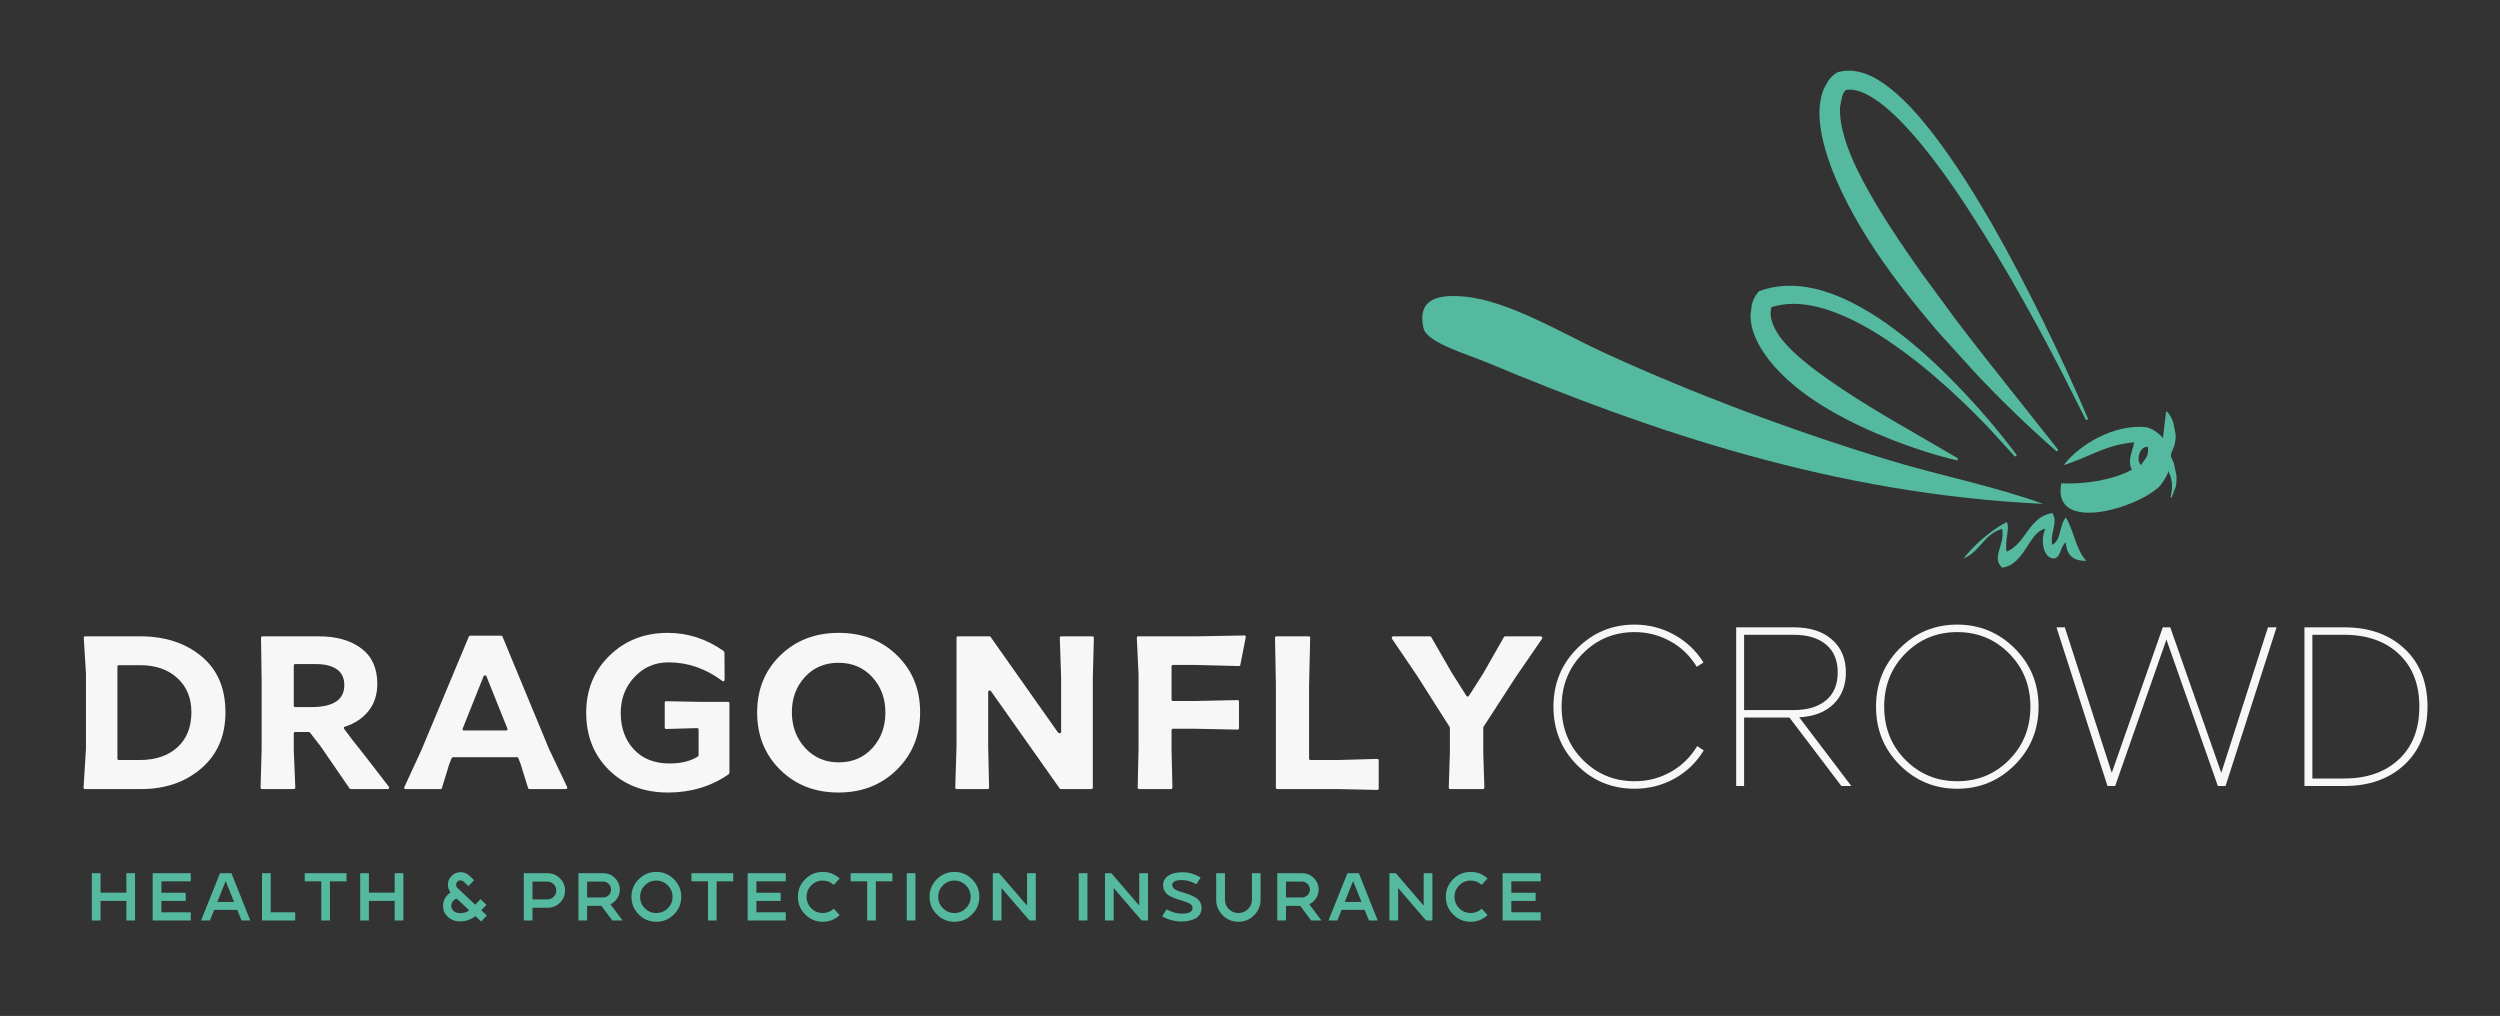 <svg version="1.0" preserveAspectRatio="xMidYMid meet" viewBox="0 244.62 813.24 330.48" zoomAndPan="magnify" xmlns:xlink="http://www.w3.org/1999/xlink" xmlns="http://www.w3.org/2000/svg" style="max-height: 500px" width="813.24" height="330.48"><rect x="0" y="244.62" width="813.24" height="330.48" fill="#333333" stroke="none"/><defs><g/><clipPath id="c930066160"><path clip-rule="nonzero" d="M 0.922 186 L 496 186 L 496 258 L 0.922 258 Z M 0.922 186"/></clipPath><clipPath id="ba7933b1b8"><rect height="72" y="0" width="496" x="0"/></clipPath><clipPath id="bba65e6bee"><path clip-rule="nonzero" d="M 481 182 L 776.84 182 L 776.84 257 L 481 257 Z M 481 182"/></clipPath><clipPath id="bb1c093c47"><rect height="75" y="0" width="296" x="0"/></clipPath><clipPath id="26ce2e6daa"><rect height="23" y="0" width="487" x="0"/></clipPath><clipPath id="dc31074b4a"><path clip-rule="nonzero" d="M 443.414 78.395 L 645.762 78.395 L 645.762 146.738 L 443.414 146.738 Z M 443.414 78.395"/></clipPath><clipPath id="1648c381e5"><path clip-rule="nonzero" d="M 645.613 146.52 C 577.723 143.328 518.496 123.047 464.844 100.59 C 458.383 97.883 445.195 94.09 444.098 89.477 C 441.617 79.035 450.223 78.422 457.434 79.102 C 472.016 80.477 490.066 91.551 503.363 97.625 C 532.012 110.707 564.238 122.867 595.969 132.441 C 612.488 137.43 629.512 140.711 645.605 146.52"/></clipPath><clipPath id="dbd84476ef"><path clip-rule="nonzero" d="M 0.414 0.395 L 202.762 0.395 L 202.762 68.719 L 0.414 68.719 Z M 0.414 0.395"/></clipPath><clipPath id="ed08904d83"><path clip-rule="nonzero" d="M 202.613 68.52 C 134.723 65.328 75.496 45.047 21.844 22.59 C 15.383 19.883 2.195 16.09 1.098 11.477 C -1.383 1.035 7.223 0.422 14.434 1.102 C 29.016 2.477 47.066 13.551 60.363 19.625 C 89.012 32.707 121.238 44.867 152.969 54.441 C 169.488 59.43 186.512 62.711 202.605 68.52"/></clipPath><clipPath id="5cbae14f07"><rect height="69" y="0" width="203" x="0"/></clipPath><clipPath id="ab9c4b0abc"><path clip-rule="nonzero" d="M 651.125 121.277 L 687.305 121.277 L 687.305 149.418 L 651.125 149.418 Z M 651.125 121.277"/></clipPath><clipPath id="6ec8899797"><path clip-rule="nonzero" d="M 677.465 133.922 C 675.707 132.352 677.051 127.629 679.688 127.996 C 680.172 131.195 678.414 132.145 677.465 133.922 M 679.203 121.582 C 668.859 120.449 657.527 127.176 652.273 133.922 C 660.078 131.602 665.867 127.254 675.242 126.512 C 674.707 129.508 672.93 132.41 674.5 135.406 C 668.406 138.766 659.227 140.188 651.531 139.852 C 648.309 156.398 676.703 147.961 683.797 140.512 L 683.797 140.465 C 692.512 129.102 682.266 122.066 679.203 121.582"/></clipPath><clipPath id="b6f396e90f"><path clip-rule="nonzero" d="M 0.125 0.277 L 36.305 0.277 L 36.305 28.418 L 0.125 28.418 Z M 0.125 0.277"/></clipPath><clipPath id="904d8a75cb"><path clip-rule="nonzero" d="M 26.465 12.922 C 24.707 11.352 26.051 6.629 28.688 6.996 C 29.172 10.195 27.414 11.145 26.465 12.922 M 28.203 0.582 C 17.859 -0.551 6.527 6.176 1.273 12.922 C 9.078 10.602 14.867 6.254 24.242 5.512 C 23.707 8.508 21.93 11.41 23.5 14.406 C 17.406 17.766 8.227 19.188 0.531 18.852 C -2.691 35.398 25.703 26.961 32.797 19.512 L 32.797 19.465 C 41.512 8.102 31.266 1.066 28.203 0.582"/></clipPath><clipPath id="4beffb4f94"><rect height="29" y="0" width="37" x="0"/></clipPath><clipPath id="ec4feba7fa"><path clip-rule="nonzero" d="M 619.633 149.418 L 659.836 149.418 L 659.836 167.512 L 619.633 167.512 Z M 619.633 149.418"/></clipPath><clipPath id="677b15520a"><path clip-rule="nonzero" d="M 633.758 152.445 C 634.934 154.344 633.047 158.305 633.758 162.078 C 640.16 159.344 640.801 150.855 648.578 149.484 C 650.652 152.477 647.797 155.805 648.578 159.855 C 651.57 158.402 650.871 153.258 653.023 150.965 C 655.66 155.242 656.262 161.555 659.691 165.043 C 655.363 165.172 653.219 163.117 653.023 159.113 C 651.137 160.191 651.59 163.609 649.316 164.301 C 645.375 164.312 644.734 157.832 646.355 154.668 C 641.078 155.32 639.754 166.336 632.277 167.266 C 628.633 163.906 633.332 159.945 632.277 154.668 C 626.449 156.25 625.016 162.227 619.68 164.301 C 623.594 159.57 628.137 155.469 633.758 152.445"/></clipPath><clipPath id="a3da74f1cd"><path clip-rule="nonzero" d="M 0.641 0.418 L 40.719 0.418 L 40.719 18.359 L 0.641 18.359 Z M 0.641 0.418"/></clipPath><clipPath id="199503fc46"><path clip-rule="nonzero" d="M 14.758 3.445 C 15.934 5.344 14.047 9.305 14.758 13.078 C 21.16 10.344 21.801 1.855 29.578 0.484 C 31.652 3.477 28.797 6.805 29.578 10.855 C 32.57 9.402 31.871 4.258 34.023 1.965 C 36.66 6.242 37.262 12.555 40.691 16.043 C 36.363 16.172 34.219 14.117 34.023 10.113 C 32.137 11.191 32.59 14.609 30.316 15.301 C 26.375 15.312 25.734 8.832 27.355 5.668 C 22.078 6.32 20.754 17.336 13.277 18.266 C 9.633 14.906 14.332 10.945 13.277 5.668 C 7.449 7.25 6.016 13.227 0.68 15.301 C 4.594 10.57 9.137 6.469 14.758 3.445"/></clipPath><clipPath id="d36a454a39"><rect height="19" y="0" width="41" x="0"/></clipPath><clipPath id="2f043eebae"><path clip-rule="nonzero" d="M 572.73 5.363 L 660.504 5.363 L 660.504 129.988 L 572.73 129.988 Z M 572.73 5.363"/></clipPath><clipPath id="4a96844058"><path clip-rule="nonzero" d="M 659.434 119.035 L 651.551 103.395 C 648.875 98.211 646.137 93.051 643.34 87.926 C 637.75 77.68 631.93 67.574 625.738 57.715 C 619.57 47.855 613.09 38.164 605.781 29.281 C 602.113 24.875 598.234 20.629 593.934 17.129 C 591.793 15.402 589.527 13.852 587.227 12.852 C 584.926 11.836 582.633 11.48 580.805 12.062 L 581.508 11.777 L 581.625 11.707 L 581.547 11.777 L 581.43 11.895 L 581.082 12.289 C 580.688 12.883 580.449 13.348 580.254 13.859 L 579.562 17.34 C 579.395 19.867 579.789 22.613 580.449 25.32 C 581.793 30.773 584.215 36.137 586.93 41.324 C 592.445 51.707 599.16 61.605 606.059 71.406 L 616.727 85.93 C 620.324 90.762 624.078 95.473 627.781 100.254 L 650.375 128.746 C 650.512 128.914 650.484 129.172 650.305 129.301 L 649.941 129.406 C 640.625 121.27 631.902 112.773 623.535 103.918 L 611.254 90.348 C 607.293 85.703 603.41 80.969 599.664 76.109 C 592.215 66.379 585.352 56.074 579.984 44.781 C 577.34 39.121 575.008 33.223 573.672 26.832 C 573.031 23.633 572.645 20.293 572.992 16.766 C 573.18 15.008 573.562 13.199 574.324 11.422 L 575.797 8.812 C 576.102 8.398 576.449 7.984 576.836 7.586 L 577.238 7.191 L 577.715 6.809 L 578.07 6.551 L 578.199 6.461 L 578.723 6.137 L 579.117 6.027 C 581.004 5.512 582.98 5.492 584.777 5.801 C 586.574 6.105 588.215 6.699 589.727 7.418 C 592.73 8.863 595.258 10.77 597.602 12.773 C 602.242 16.836 606.117 21.398 609.773 26.09 C 617.012 35.516 623.227 45.523 629.105 55.688 C 634.914 65.895 640.328 76.289 645.496 86.801 C 650.66 97.312 655.582 107.93 660.164 118.699 L 660.156 119.133 L 659.535 119.211"/></clipPath><clipPath id="9bd84e0786"><path clip-rule="nonzero" d="M 0.73 0.363 L 88.199 0.363 L 88.199 124.441 L 0.73 124.441 Z M 0.73 0.363"/></clipPath><clipPath id="9c22f1dcf7"><path clip-rule="nonzero" d="M 87.434 114.035 L 79.551 98.395 C 76.875 93.211 74.137 88.051 71.34 82.926 C 65.75 72.68 59.93 62.574 53.738 52.715 C 47.57 42.855 41.09 33.164 33.781 24.281 C 30.113 19.875 26.234 15.629 21.934 12.129 C 19.793 10.402 17.527 8.852 15.227 7.852 C 12.926 6.836 10.633 6.48 8.805 7.062 L 9.508 6.777 L 9.625 6.707 L 9.547 6.777 L 9.43 6.895 L 9.082 7.289 C 8.688 7.883 8.449 8.348 8.254 8.859 L 7.562 12.34 C 7.395 14.867 7.789 17.613 8.449 20.32 C 9.793 25.773 12.215 31.137 14.93 36.324 C 20.445 46.707 27.16 56.605 34.059 66.406 L 44.727 80.93 C 48.324 85.762 52.078 90.473 55.781 95.254 L 78.375 123.746 C 78.512 123.914 78.484 124.172 78.305 124.301 L 77.941 124.406 C 68.625 116.27 59.902 107.773 51.535 98.918 L 39.254 85.348 C 35.293 80.703 31.41 75.969 27.664 71.109 C 20.215 61.379 13.352 51.074 7.984 39.781 C 5.34 34.121 3.008 28.223 1.672 21.832 C 1.031 18.633 0.645 15.293 0.992 11.766 C 1.18 10.008 1.562 8.199 2.324 6.422 L 3.797 3.812 C 4.102 3.398 4.449 2.984 4.836 2.586 L 5.238 2.191 L 5.715 1.809 L 6.07 1.551 L 6.199 1.461 L 6.723 1.137 L 7.117 1.027 C 9.004 0.512 10.98 0.492 12.777 0.801 C 14.574 1.105 16.215 1.699 17.727 2.418 C 20.73 3.863 23.258 5.77 25.602 7.773 C 30.242 11.836 34.117 16.398 37.773 21.09 C 45.012 30.516 51.227 40.523 57.105 50.688 C 62.914 60.895 68.328 71.289 73.496 81.801 C 78.66 92.312 83.582 102.93 88.164 113.699 L 88.156 114.133 L 87.535 114.211"/></clipPath><clipPath id="f0052cecf2"><rect height="125" y="0" width="89" x="0"/></clipPath><clipPath id="face0fd2eb"><path clip-rule="nonzero" d="M 550 75.047 L 637.055 75.047 L 637.055 132.668 L 550 132.668 Z M 550 75.047"/></clipPath><clipPath id="b3200b7f36"><path clip-rule="nonzero" d="M 636.258 130.941 L 627.781 121.664 C 624.887 118.641 621.934 115.676 618.898 112.801 C 612.836 107.051 606.5 101.598 599.805 96.707 C 593.125 91.828 586.062 87.422 578.555 84.488 C 574.809 83.023 570.957 81.949 567.121 81.594 C 563.289 81.227 559.508 81.621 556.109 82.957 L 557.473 81.977 L 557.52 81.918 L 557.512 81.949 L 557.441 82.086 L 557.344 82.305 L 557.137 82.957 C 556.969 83.824 556.938 84.449 556.996 85.09 C 557.094 86.383 557.512 87.758 558.152 89.109 C 559.445 91.828 561.602 94.375 564 96.699 C 568.863 101.352 574.633 105.402 580.5 109.352 C 586.418 113.254 592.562 116.98 598.805 120.605 L 617.703 131.59 C 617.891 131.711 617.953 131.945 617.844 132.145 L 617.578 132.363 C 610.234 130.625 603.23 128.352 596.375 125.652 C 589.52 122.957 582.781 119.855 576.32 116.09 C 569.859 112.328 563.656 107.891 558.398 102.051 C 555.812 99.109 553.402 95.828 551.789 91.848 C 551 89.863 550.438 87.66 550.418 85.309 L 550.852 81.742 C 551.012 81.148 551.219 80.555 551.484 79.961 L 551.762 79.371 L 552.105 78.777 L 552.375 78.383 L 552.461 78.254 L 553.184 77.355 L 554.004 77.066 C 558.508 75.508 563.328 75.27 567.824 75.891 C 572.34 76.516 576.598 77.918 580.598 79.688 C 588.582 83.301 595.645 88.25 602.234 93.617 C 608.793 99.031 614.879 104.938 620.648 111.102 C 626.418 117.266 631.871 123.699 636.91 130.457 L 637.008 130.879 L 636.438 131.105 Z M 636.258 130.941"/></clipPath><clipPath id="725e3e0578"><path clip-rule="nonzero" d="M 0.281 0.199 L 87.055 0.199 L 87.055 57.559 L 0.281 57.559 Z M 0.281 0.199"/></clipPath><clipPath id="4cf9c64cb8"><path clip-rule="nonzero" d="M 86.258 55.941 L 77.781 46.664 C 74.887 43.641 71.934 40.676 68.898 37.801 C 62.836 32.051 56.5 26.598 49.805 21.707 C 43.125 16.828 36.062 12.422 28.555 9.488 C 24.809 8.023 20.957 6.949 17.121 6.594 C 13.289 6.227 9.508 6.621 6.109 7.957 L 7.473 6.977 L 7.52 6.918 L 7.512 6.949 L 7.441 7.086 L 7.344 7.305 L 7.137 7.957 C 6.969 8.824 6.938 9.449 6.996 10.09 C 7.094 11.383 7.512 12.758 8.152 14.109 C 9.445 16.828 11.602 19.375 14 21.699 C 18.863 26.352 24.633 30.402 30.5 34.352 C 36.418 38.254 42.562 41.98 48.805 45.605 L 67.703 56.59 C 67.891 56.711 67.953 56.945 67.844 57.145 L 67.578 57.363 C 60.234 55.625 53.23 53.352 46.375 50.652 C 39.52 47.957 32.781 44.855 26.32 41.09 C 19.859 37.328 13.656 32.891 8.398 27.051 C 5.812 24.109 3.402 20.828 1.789 16.848 C 1 14.863 0.438 12.66 0.418 10.309 L 0.852 6.742 C 1.012 6.148 1.219 5.555 1.484 4.961 L 1.762 4.371 L 2.105 3.777 L 2.375 3.383 L 2.461 3.254 L 3.184 2.355 L 4.004 2.066 C 8.508 0.508 13.328 0.27 17.824 0.891 C 22.34 1.516 26.598 2.918 30.598 4.688 C 38.582 8.301 45.645 13.25 52.234 18.617 C 58.793 24.031 64.879 29.938 70.648 36.102 C 76.418 42.266 81.871 48.699 86.91 55.457 L 87.008 55.879 L 86.438 56.105 Z M 86.258 55.941"/></clipPath><clipPath id="504ca5a245"><rect height="58" y="0" width="88" x="0"/></clipPath><clipPath id="46aba74dd4"><path clip-rule="nonzero" d="M 683.285 116 L 689.316 116 L 689.316 144.73 L 683.285 144.73 Z M 683.285 116"/></clipPath><clipPath id="bf4b0ab34d"><path clip-rule="nonzero" d="M 685.961 116.566 C 686.898 117.582 687.5 118.777 687.945 120.012 L 688.715 123.895 C 688.797 125.219 688.617 126.562 688.211 127.836 L 686.73 131.531 L 686.523 130 C 687.285 131.195 687.758 132.293 688.191 133.52 L 688.973 137.223 C 689.07 138.477 689.004 139.75 688.758 140.957 L 687.453 144.367 C 687.395 144.465 687.273 144.492 687.184 144.434 L 687.066 144.297 C 687.73 141.965 687.699 139.664 687.059 137.559 L 685.812 134.535 C 685.316 133.598 684.676 132.609 684.055 131.906 L 683.539 131.324 L 683.836 130.375 C 684.172 129.301 684.352 128.191 684.43 127.078 L 684.754 123.777 L 685.16 120.367 C 685.277 119.203 685.418 117.996 685.594 116.695 L 685.594 116.676 L 685.723 116.477 L 685.941 116.527"/></clipPath><clipPath id="dfbd09f587"><path clip-rule="nonzero" d="M 0.48 0.238 L 6.238 0.238 L 6.238 28.559 L 0.48 28.559 Z M 0.48 0.238"/></clipPath><clipPath id="5c287474d4"><path clip-rule="nonzero" d="M 2.961 0.566 C 3.898 1.582 4.5 2.777 4.945 4.012 L 5.715 7.895 C 5.797 9.219 5.617 10.562 5.211 11.836 L 3.73 15.531 L 3.523 14 C 4.285 15.195 4.758 16.293 5.191 17.52 L 5.973 21.223 C 6.07 22.477 6.004 23.75 5.758 24.957 L 4.453 28.367 C 4.395 28.465 4.273 28.492 4.184 28.434 L 4.066 28.297 C 4.73 25.965 4.699 23.664 4.059 21.559 L 2.812 18.535 C 2.316 17.598 1.676 16.609 1.055 15.906 L 0.539 15.324 L 0.836 14.375 C 1.172 13.301 1.352 12.191 1.43 11.078 L 1.754 7.777 L 2.16 4.367 C 2.277 3.203 2.418 1.996 2.594 0.695 L 2.594 0.676 L 2.723 0.477 L 2.941 0.527"/></clipPath><clipPath id="c1ca002e54"><rect height="29" y="0" width="7" x="0"/></clipPath><clipPath id="e7efb2c5ac"><rect height="284" y="0" width="777" x="0"/></clipPath></defs><g transform="matrix(1, 0, 0, 1, 19, 262)"><g clip-path="url(#e7efb2c5ac)"><g clip-path="url(#c930066160)"><g transform="matrix(1, 0, 0, 1, 0, 186)"><g clip-path="url(#ba7933b1b8)"><g fill-opacity="1" fill="#f7f7f7"><g transform="translate(2.322, 53.3)"><g><path d="M 6.641 -13.125 L 6.641 -37.547 L 5.922 -49.188 C 5.922 -49.52 6.086 -49.688 6.422 -49.688 L 24.281 -49.688 C 32.32 -49.688 38.953 -47.531 44.172 -43.219 C 49.398 -38.914 52.016 -32.836 52.016 -24.984 C 52.016 -17.316 49.398 -11.234 44.172 -6.734 C 38.953 -2.242 32.414 0 24.562 0 L 6.359 0 C 6.023 0 5.859 -0.164 5.859 -0.5 Z M 16.875 -9.953 C 16.875 -9.617 17.035 -9.453 17.359 -9.453 L 24.141 -9.453 C 29.266 -9.453 33.344 -10.828 36.375 -13.578 C 39.414 -16.336 40.938 -20.141 40.938 -24.984 C 40.938 -29.641 39.406 -33.352 36.344 -36.125 C 33.289 -38.906 29.27 -40.297 24.281 -40.297 L 17.359 -40.297 C 17.035 -40.297 16.875 -40.133 16.875 -39.812 Z M 16.875 -9.953"/></g></g></g><g fill-opacity="1" fill="#f7f7f7"><g transform="translate(59.908, 53.3)"><g><path d="M 6.203 -13.062 L 6.203 -35.219 L 6 -49.188 C 6 -49.52 6.164 -49.688 6.5 -49.688 L 24.703 -49.688 C 30.492 -49.688 35.129 -48.379 38.609 -45.766 C 42.086 -43.16 43.828 -39.316 43.828 -34.234 C 43.828 -30.742 42.875 -27.801 40.969 -25.406 C 39.062 -23.008 36.461 -21.289 33.172 -20.25 C 32.891 -20.207 32.863 -19.953 33.094 -19.484 C 34.414 -17.648 36.535 -14.922 39.453 -11.297 L 47.562 -0.781 C 47.707 -0.594 47.742 -0.414 47.672 -0.25 C 47.598 -0.082 47.445 0 47.219 0 L 35.219 0 C 35.07 0 34.93 -0.07 34.797 -0.219 L 25.484 -13.766 L 21.953 -18.344 C 21.805 -18.488 21.688 -18.562 21.594 -18.562 L 17.156 -18.562 C 16.82 -18.562 16.656 -18.395 16.656 -18.062 L 16.656 -12.703 L 17.156 -0.5 C 17.156 -0.164 16.988 0 16.656 0 L 6.359 0 C 6.023 0 5.859 -0.164 5.859 -0.5 Z M 16.656 -27.172 C 16.656 -26.836 16.82 -26.672 17.156 -26.672 L 22.375 -26.672 C 29.52 -26.672 33.094 -29.051 33.094 -33.812 C 33.094 -36.156 32.27 -37.879 30.625 -38.984 C 28.977 -40.098 26.77 -40.656 24 -40.656 L 17.156 -40.656 C 16.82 -40.656 16.656 -40.488 16.656 -40.156 Z M 16.656 -27.172"/></g></g></g><g fill-opacity="1" fill="#f7f7f7"><g transform="translate(111.919, 53.3)"><g><path d="M 1.062 0 C 0.82 0 0.664 -0.066 0.594 -0.203 C 0.531 -0.348 0.547 -0.516 0.641 -0.703 L 6.203 -12.781 L 21.594 -49.609 C 21.688 -49.805 21.852 -49.906 22.094 -49.906 L 32.047 -49.906 C 32.273 -49.906 32.438 -49.805 32.531 -49.609 L 47.703 -12.984 L 53.562 -0.703 C 53.656 -0.516 53.656 -0.348 53.562 -0.203 C 53.469 -0.066 53.328 0 53.141 0 L 41.359 0 C 41.117 0 40.953 -0.117 40.859 -0.359 L 38.469 -8.047 L 37.688 -10.094 C 37.594 -10.281 37.426 -10.375 37.188 -10.375 L 16.516 -10.375 C 16.273 -10.375 16.109 -10.281 16.016 -10.094 L 15.172 -7.969 L 12.844 -0.359 C 12.844 -0.117 12.703 0 12.422 0 Z M 27.312 -36.703 C 27.27 -36.891 27.129 -36.984 26.891 -36.984 C 26.648 -36.984 26.484 -36.891 26.391 -36.703 L 19.625 -19.766 C 19.438 -19.297 19.578 -19.062 20.047 -19.062 L 33.672 -19.062 C 34.141 -19.062 34.281 -19.297 34.094 -19.766 Z M 27.312 -36.703"/></g></g></g><g fill-opacity="1" fill="#f7f7f7"><g transform="translate(168.375, 53.3)"><g><path d="M 29.922 1.125 C 22.109 1.125 15.719 -1.305 10.75 -6.172 C 5.789 -11.047 3.312 -17.27 3.312 -24.844 C 3.312 -32.281 5.836 -38.469 10.891 -43.406 C 15.953 -48.344 22.273 -50.812 29.859 -50.812 C 36.305 -50.812 42.305 -48.883 47.859 -45.031 C 48.141 -44.75 48.281 -44.562 48.281 -44.469 L 48.344 -35.641 C 48.344 -35.398 48.27 -35.223 48.125 -35.109 C 47.988 -34.992 47.828 -35.004 47.641 -35.141 C 42.234 -39.191 36.375 -41.219 30.062 -41.219 C 25.688 -41.219 22.004 -39.629 19.016 -36.453 C 16.035 -33.273 14.547 -29.379 14.547 -24.766 C 14.547 -19.922 15.969 -15.969 18.812 -12.906 C 21.656 -9.852 25.523 -8.328 30.422 -8.328 C 34.273 -8.328 37.379 -9.102 39.734 -10.656 C 39.828 -10.75 39.875 -10.891 39.875 -11.078 L 39.875 -19.344 C 39.875 -19.664 39.707 -19.828 39.375 -19.828 L 29.359 -19.547 C 29.023 -19.547 28.859 -19.711 28.859 -20.047 L 28.859 -28.094 C 28.859 -28.414 29.023 -28.578 29.359 -28.578 L 39.953 -28.375 L 49.406 -28.375 C 49.738 -28.375 49.906 -28.207 49.906 -27.875 L 49.906 -5.297 C 49.906 -5.148 49.785 -4.961 49.547 -4.734 C 43.848 -0.828 37.305 1.125 29.922 1.125 Z M 29.922 1.125"/></g></g></g><g fill-opacity="1" fill="#f7f7f7"><g transform="translate(223.985, 53.3)"><g><path d="M 29.781 1.125 C 22.113 1.125 15.785 -1.344 10.797 -6.281 C 5.805 -11.219 3.312 -17.426 3.312 -24.906 C 3.312 -32.395 5.816 -38.582 10.828 -43.469 C 15.836 -48.363 22.176 -50.812 29.844 -50.812 C 37.52 -50.812 43.852 -48.363 48.844 -43.469 C 53.832 -38.582 56.328 -32.422 56.328 -24.984 C 56.328 -17.504 53.805 -11.281 48.766 -6.312 C 43.734 -1.352 37.406 1.125 29.781 1.125 Z M 29.859 -8.688 C 34.328 -8.688 37.973 -10.238 40.797 -13.344 C 43.617 -16.445 45.031 -20.305 45.031 -24.922 C 45.031 -29.484 43.602 -33.316 40.75 -36.422 C 37.906 -39.523 34.25 -41.078 29.781 -41.078 C 25.312 -41.078 21.664 -39.535 18.844 -36.453 C 16.02 -33.367 14.609 -29.547 14.609 -24.984 C 14.609 -20.422 16.039 -16.562 18.906 -13.406 C 21.781 -10.258 25.43 -8.688 29.859 -8.688 Z M 29.859 -8.688"/></g></g></g><g fill-opacity="1" fill="#f7f7f7"><g transform="translate(285.876, 53.3)"><g><path d="M 6.281 -14.047 L 6.281 -49.188 C 6.281 -49.52 6.445 -49.688 6.781 -49.688 L 17.219 -49.688 L 39.172 -18.562 C 39.266 -18.414 39.406 -18.305 39.594 -18.234 C 39.781 -18.172 39.941 -18.16 40.078 -18.203 C 40.223 -18.254 40.297 -18.348 40.297 -18.484 L 40.297 -36.484 L 39.875 -49.188 C 39.875 -49.52 40.039 -49.688 40.375 -49.688 L 50.469 -49.688 C 50.789 -49.688 50.953 -49.52 50.953 -49.188 L 50.609 -35.859 L 50.609 -0.5 C 50.609 -0.164 50.441 0 50.109 0 L 40.234 0 C 40.086 0 39.945 -0.07 39.812 -0.219 L 17.5 -31.828 C 17.406 -31.973 17.285 -32.055 17.141 -32.078 C 17.004 -32.098 16.875 -32.051 16.75 -31.938 C 16.633 -31.82 16.578 -31.691 16.578 -31.547 L 16.578 -13.766 L 16.875 -0.5 C 16.875 -0.164 16.707 0 16.375 0 L 6.359 0 C 6.023 0 5.859 -0.164 5.859 -0.5 Z M 6.281 -14.047"/></g></g></g><g fill-opacity="1" fill="#f7f7f7"><g transform="translate(344.944, 53.3)"><g><path d="M 6.641 0 C 6.305 0 6.141 -0.164 6.141 -0.5 L 6.422 -13.062 L 6.422 -37.188 L 5.859 -49.188 C 5.859 -49.52 6.023 -49.688 6.359 -49.688 L 25.406 -49.688 L 40.797 -49.969 C 41.211 -49.969 41.375 -49.754 41.281 -49.328 L 39.531 -40.438 C 39.531 -40.156 39.363 -40.016 39.031 -40.016 L 25.062 -40.375 L 17.641 -40.375 C 17.316 -40.375 17.156 -40.207 17.156 -39.875 L 17.156 -29.156 C 17.156 -28.82 17.316 -28.656 17.641 -28.656 L 25.062 -28.656 L 38.609 -28.938 C 38.93 -28.938 39.094 -28.77 39.094 -28.438 L 39.094 -19.828 C 39.094 -19.504 38.93 -19.344 38.609 -19.344 L 24.625 -19.625 L 17.641 -19.625 C 17.316 -19.625 17.156 -19.457 17.156 -19.125 L 17.156 -12.922 L 17.438 -0.5 C 17.438 -0.164 17.27 0 16.938 0 Z M 6.641 0"/></g></g></g><g fill-opacity="1" fill="#f7f7f7"><g transform="translate(389.898, 53.3)"><g><path d="M 6.641 0 C 6.305 0 6.141 -0.164 6.141 -0.5 L 6.141 -34.094 L 5.859 -49.188 C 5.859 -49.52 6.023 -49.688 6.359 -49.688 L 16.797 -49.688 C 17.129 -49.688 17.297 -49.52 17.297 -49.188 L 16.938 -33.812 L 16.938 -9.953 C 16.938 -9.617 17.102 -9.453 17.438 -9.453 L 26.469 -9.453 L 39.094 -9.812 C 39.426 -9.812 39.594 -9.645 39.594 -9.312 L 39.594 -0.219 C 39.594 0.113 39.426 0.281 39.094 0.281 L 26.469 0 Z M 6.641 0"/></g></g></g><g fill-opacity="1" fill="#f7f7f7"><g transform="translate(433.016, 53.3)"><g><path d="M 30.484 -11.719 L 30.844 -0.5 C 30.844 -0.164 30.676 0 30.344 0 L 19.766 0 C 19.43 0 19.266 -0.164 19.266 -0.5 L 19.625 -12.062 L 19.625 -19.906 L 19.547 -20.188 L 8.969 -36.844 L 0.781 -48.906 C 0.688 -49.094 0.688 -49.27 0.781 -49.438 C 0.875 -49.602 1.016 -49.688 1.203 -49.688 L 13.125 -49.688 C 13.27 -49.688 13.41 -49.613 13.547 -49.469 L 20.25 -37.828 L 24.984 -30.344 C 25.266 -29.969 25.547 -29.969 25.828 -30.344 L 30.422 -37.547 L 37.188 -49.406 C 37.281 -49.594 37.426 -49.688 37.625 -49.688 L 49.188 -49.688 C 49.375 -49.688 49.516 -49.602 49.609 -49.438 C 49.703 -49.27 49.703 -49.094 49.609 -48.906 L 41.078 -36.484 L 30.562 -20.25 L 30.484 -19.969 Z M 30.484 -11.719"/></g></g></g></g></g></g><g clip-path="url(#bba65e6bee)"><g transform="matrix(1, 0, 0, 1, 481, 182)"><g clip-path="url(#bb1c093c47)"><g fill-opacity="1" fill="#f7f7f7"><g transform="translate(0.692, 56.301)"><g><path d="M 31.047 0.891 C 23.672 0.891 17.426 -1.676 12.312 -6.812 C 7.195 -11.957 4.641 -18.289 4.641 -25.812 C 4.641 -33.281 7.207 -39.594 12.344 -44.75 C 17.488 -49.914 23.723 -52.5 31.047 -52.5 C 35.617 -52.5 39.879 -51.414 43.828 -49.25 C 47.785 -47.094 50.992 -44.07 53.453 -40.188 L 51.25 -38.781 C 49.082 -42.375 46.203 -45.148 42.609 -47.109 C 39.023 -49.078 35.172 -50.062 31.047 -50.062 C 24.41 -50.062 18.789 -47.738 14.188 -43.094 C 9.594 -38.445 7.297 -32.68 7.297 -25.797 C 7.297 -18.922 9.594 -13.16 14.188 -8.516 C 18.789 -3.867 24.41 -1.547 31.047 -1.547 C 35.273 -1.547 39.18 -2.551 42.766 -4.562 C 46.359 -6.582 49.234 -9.391 51.391 -12.984 L 53.531 -11.578 C 51.125 -7.641 47.941 -4.578 43.984 -2.391 C 40.023 -0.203 35.711 0.891 31.047 0.891 Z M 31.047 0.891"/></g></g></g><g fill-opacity="1" fill="#f7f7f7"><g transform="translate(56.88, 56.301)"><g><path d="M 42.109 0 L 25.219 -22.266 L 10.469 -22.266 L 10.469 0 L 7.891 0 L 7.891 -51.609 L 26.766 -51.609 C 31.922 -51.609 36.008 -50.289 39.031 -47.656 C 42.062 -45.031 43.578 -41.457 43.578 -36.938 C 43.578 -32.664 42.223 -29.223 39.516 -26.609 C 36.816 -24.004 33.109 -22.582 28.391 -22.344 L 45.344 0 Z M 10.469 -49.188 L 10.469 -24.703 L 26.625 -24.703 C 31.094 -24.703 34.594 -25.758 37.125 -27.875 C 39.656 -29.988 40.922 -33.008 40.922 -36.938 C 40.922 -40.875 39.656 -43.898 37.125 -46.016 C 34.594 -48.129 31.094 -49.188 26.625 -49.188 Z M 10.469 -49.188"/></g></g></g><g fill-opacity="1" fill="#f7f7f7"><g transform="translate(105.62, 56.301)"><g><path d="M 49.766 -6.844 C 44.609 -1.688 38.367 0.891 31.047 0.891 C 23.723 0.891 17.488 -1.688 12.344 -6.844 C 7.207 -12.008 4.641 -18.328 4.641 -25.797 C 4.641 -33.273 7.207 -39.594 12.344 -44.75 C 17.488 -49.914 23.723 -52.5 31.047 -52.5 C 38.367 -52.5 44.609 -49.914 49.766 -44.75 C 54.93 -39.594 57.516 -33.273 57.516 -25.797 C 57.516 -18.328 54.93 -12.008 49.766 -6.844 Z M 31.047 -1.547 C 37.723 -1.547 43.359 -3.867 47.953 -8.516 C 52.555 -13.16 54.859 -18.922 54.859 -25.797 C 54.859 -32.68 52.555 -38.445 47.953 -43.094 C 43.359 -47.738 37.723 -50.062 31.047 -50.062 C 24.41 -50.062 18.789 -47.738 14.188 -43.094 C 9.594 -38.445 7.297 -32.68 7.297 -25.797 C 7.297 -18.922 9.594 -13.16 14.188 -8.516 C 18.789 -3.867 24.41 -1.547 31.047 -1.547 Z M 31.047 -1.547"/></g></g></g><g fill-opacity="1" fill="#f7f7f7"><g transform="translate(166.305, 56.301)"><g><path d="M 71.453 -51.609 L 74.25 -51.609 L 57.656 0 L 55.156 0 L 38.422 -47.625 L 21.75 0 L 19.25 0 L 2.656 -51.609 L 5.375 -51.609 L 20.641 -4.281 L 37.234 -51.609 L 39.672 -51.609 L 56.266 -4.281 Z M 71.453 -51.609"/></g></g></g><g fill-opacity="1" fill="#f7f7f7"><g transform="translate(241.737, 56.301)"><g><path d="M 20.938 -51.609 C 29 -51.609 35.508 -49.285 40.469 -44.641 C 45.438 -39.992 47.922 -33.711 47.922 -25.797 C 47.922 -17.891 45.438 -11.613 40.469 -6.969 C 35.508 -2.32 29 0 20.938 0 L 7.891 0 L 7.891 -51.609 Z M 20.797 -2.438 C 28.211 -2.438 34.145 -4.508 38.594 -8.656 C 43.039 -12.812 45.266 -18.523 45.266 -25.797 C 45.266 -33.078 43.039 -38.797 38.594 -42.953 C 34.145 -47.109 28.211 -49.188 20.797 -49.188 L 10.469 -49.188 L 10.469 -2.438 Z M 20.797 -2.438"/></g></g></g></g></g></g><g transform="matrix(1, 0, 0, 1, 8, 261)"><g clip-path="url(#26ce2e6daa)"><g fill-opacity="1" fill="#55b99f"><g transform="translate(0.85, 21.047)"><g><path d="M 13.25 -15.375 L 16.078 -15.375 L 16.078 0 L 13.25 0 L 13.25 -6.375 L 4.859 -6.375 L 4.859 0 L 2.031 0 L 2.031 -15.375 L 4.859 -15.375 L 4.859 -9.047 L 13.25 -9.047 Z M 13.25 -15.375"/></g></g></g><g fill-opacity="1" fill="#55b99f"><g transform="translate(20.385, 21.047)"><g><path d="M 14.672 -12.734 L 5.125 -12.734 L 5.125 -9.016 L 13.031 -9.016 L 13.031 -6.359 L 5.125 -6.359 L 5.125 -2.656 L 14.672 -2.656 L 14.672 0 L 2.281 0 L 2.281 -15.375 L 14.672 -15.375 Z M 14.672 -12.734"/></g></g></g><g fill-opacity="1" fill="#55b99f"><g transform="translate(38.095, 21.047)"><g><path d="M 10.188 -15.375 L 16.328 0 L 13.469 0 L 12.078 -3.453 L 4.578 -3.453 L 3.188 0 L 0.312 0 L 6.469 -15.375 Z M 5.609 -6.031 L 11.047 -6.031 L 8.312 -12.828 Z M 5.609 -6.031"/></g></g></g><g fill-opacity="1" fill="#55b99f"><g transform="translate(56.2, 21.047)"><g><path d="M 4.859 -2.656 L 12.828 -2.656 L 12.828 0 L 2.031 0 L 2.031 -15.375 L 4.859 -15.375 Z M 4.859 -2.656"/></g></g></g><g fill-opacity="1" fill="#55b99f"><g transform="translate(71.159, 21.047)"><g><path d="M 0.969 -15.375 L 14.562 -15.375 L 14.562 -12.734 L 9.172 -12.734 L 9.172 0 L 6.359 0 L 6.359 -12.734 L 0.969 -12.734 Z M 0.969 -15.375"/></g></g></g><g fill-opacity="1" fill="#55b99f"><g transform="translate(88.142, 21.047)"><g><path d="M 13.25 -15.375 L 16.078 -15.375 L 16.078 0 L 13.25 0 L 13.25 -6.375 L 4.859 -6.375 L 4.859 0 L 2.031 0 L 2.031 -15.375 L 4.859 -15.375 L 4.859 -9.047 L 13.25 -9.047 Z M 13.25 -15.375"/></g></g></g><g fill-opacity="1" fill="#55b99f"><g transform="translate(107.677, 21.047)"><g/></g></g><g fill-opacity="1" fill="#55b99f"><g transform="translate(115.949, 21.047)"><g><path d="M 13.625 -3.297 L 15.406 -1.625 L 13.578 0.328 L 11.703 -1.438 C 10.234 -0.27 8.578 0.312 6.734 0.312 C 5.18 0.312 3.863 -0.176 2.781 -1.156 C 1.707 -2.133 1.172 -3.328 1.172 -4.734 C 1.172 -5.672 1.395 -6.52 1.844 -7.281 C 2.301 -8.039 2.895 -8.648 3.625 -9.109 C 3.008 -9.93 2.719 -10.828 2.75 -11.797 C 2.789 -12.766 3.148 -13.617 3.828 -14.359 C 4.609 -15.223 5.582 -15.672 6.75 -15.703 C 8 -15.734 9.109 -15.25 10.078 -14.25 L 11.266 -13.109 L 9.422 -11.172 L 8.156 -12.391 C 7.75 -12.828 7.297 -13.047 6.797 -13.047 C 6.41 -13.047 6.082 -12.891 5.812 -12.578 C 5.5 -12.242 5.367 -11.867 5.422 -11.453 C 5.484 -11.047 5.723 -10.66 6.141 -10.297 L 6.156 -10.297 L 11.656 -5.125 L 13.359 -6.938 L 15.297 -5.109 Z M 6.734 -2.375 C 7.848 -2.375 8.844 -2.676 9.719 -3.281 L 5.625 -7.109 C 5.145 -6.973 4.727 -6.691 4.375 -6.266 C 4.02 -5.836 3.844 -5.328 3.844 -4.734 C 3.844 -4.055 4.117 -3.492 4.672 -3.047 C 5.223 -2.598 5.91 -2.375 6.734 -2.375 Z M 6.734 -2.375"/></g></g></g><g fill-opacity="1" fill="#55b99f"><g transform="translate(133.086, 21.047)"><g/></g></g><g fill-opacity="1" fill="#55b99f"><g transform="translate(141.357, 21.047)"><g><path d="M 9.766 -15.375 C 11.336 -15.375 12.676 -14.82 13.781 -13.719 C 14.883 -12.625 15.438 -11.297 15.438 -9.734 C 15.438 -8.18 14.883 -6.859 13.781 -5.766 C 12.676 -4.68 11.336 -4.141 9.766 -4.141 L 4.859 -4.141 L 4.859 0 L 2.031 0 L 2.031 -15.375 Z M 9.688 -6.859 C 10.488 -6.859 11.176 -7.141 11.75 -7.703 C 12.32 -8.273 12.609 -8.957 12.609 -9.75 C 12.609 -10.539 12.32 -11.223 11.75 -11.797 C 11.176 -12.367 10.488 -12.656 9.688 -12.656 L 4.859 -12.656 L 4.859 -6.859 Z M 9.688 -6.859"/></g></g></g><g fill-opacity="1" fill="#55b99f"><g transform="translate(159.066, 21.047)"><g><path d="M 12.5 -5.281 L 16.453 0 L 13.109 0 L 9.562 -4.75 L 4.922 -4.75 L 4.922 0 L 2.094 0 L 2.094 -15.375 L 10.156 -15.375 C 11.645 -15.375 12.914 -14.852 13.969 -13.812 C 15.02 -12.77 15.547 -11.516 15.547 -10.047 C 15.547 -9.004 15.266 -8.055 14.703 -7.203 C 14.148 -6.359 13.414 -5.719 12.5 -5.281 Z M 10.078 -7.484 C 10.805 -7.484 11.426 -7.727 11.938 -8.219 C 12.457 -8.719 12.719 -9.328 12.719 -10.047 C 12.719 -10.766 12.457 -11.379 11.938 -11.891 C 11.426 -12.398 10.805 -12.656 10.078 -12.656 L 4.922 -12.656 L 4.922 -7.484 Z M 10.078 -7.484"/></g></g></g><g fill-opacity="1" fill="#55b99f"><g transform="translate(177.501, 21.047)"><g><path d="M 3.281 -13.422 C 4.863 -15.004 6.77 -15.797 9 -15.797 C 11.227 -15.797 13.133 -15.004 14.719 -13.422 C 16.312 -11.836 17.109 -9.93 17.109 -7.703 C 17.109 -5.473 16.312 -3.562 14.719 -1.969 C 13.133 -0.375 11.227 0.422 9 0.422 C 6.77 0.422 4.863 -0.375 3.281 -1.969 C 1.695 -3.562 0.906 -5.473 0.906 -7.703 C 0.906 -9.93 1.695 -11.836 3.281 -13.422 Z M 5.266 -3.969 C 6.297 -2.938 7.535 -2.422 8.984 -2.422 C 10.441 -2.422 11.688 -2.938 12.719 -3.969 C 13.758 -5 14.281 -6.238 14.281 -7.688 C 14.281 -9.145 13.758 -10.391 12.719 -11.422 C 11.688 -12.461 10.441 -12.984 8.984 -12.984 C 7.535 -12.984 6.297 -12.461 5.266 -11.422 C 4.242 -10.391 3.734 -9.145 3.734 -7.688 C 3.734 -6.238 4.242 -5 5.266 -3.969 Z M 5.266 -3.969"/></g></g></g><g fill-opacity="1" fill="#55b99f"><g transform="translate(196.948, 21.047)"><g><path d="M 0.969 -15.375 L 14.562 -15.375 L 14.562 -12.734 L 9.172 -12.734 L 9.172 0 L 6.359 0 L 6.359 -12.734 L 0.969 -12.734 Z M 0.969 -15.375"/></g></g></g><g fill-opacity="1" fill="#55b99f"><g transform="translate(213.932, 21.047)"><g><path d="M 14.672 -12.734 L 5.125 -12.734 L 5.125 -9.016 L 13.031 -9.016 L 13.031 -6.359 L 5.125 -6.359 L 5.125 -2.656 L 14.672 -2.656 L 14.672 0 L 2.281 0 L 2.281 -15.375 L 14.672 -15.375 Z M 14.672 -12.734"/></g></g></g><g fill-opacity="1" fill="#55b99f"><g transform="translate(231.641, 21.047)"><g><path d="M 12.578 -3.828 L 14.5 -1.766 C 12.926 -0.305 11.094 0.422 9 0.422 C 6.77 0.422 4.863 -0.375 3.281 -1.969 C 1.695 -3.562 0.906 -5.473 0.906 -7.703 C 0.906 -9.93 1.695 -11.836 3.281 -13.422 C 4.863 -15.004 6.77 -15.797 9 -15.797 C 11.125 -15.797 12.957 -15.082 14.5 -13.656 L 12.562 -11.578 C 11.551 -12.516 10.363 -12.984 9 -12.984 C 7.539 -12.984 6.297 -12.461 5.266 -11.422 C 4.242 -10.391 3.734 -9.145 3.734 -7.688 C 3.734 -6.238 4.242 -5 5.266 -3.969 C 6.297 -2.938 7.539 -2.422 9 -2.422 C 10.375 -2.422 11.566 -2.891 12.578 -3.828 Z M 12.578 -3.828"/></g></g></g><g fill-opacity="1" fill="#55b99f"><g transform="translate(248.734, 21.047)"><g><path d="M 0.969 -15.375 L 14.562 -15.375 L 14.562 -12.734 L 9.172 -12.734 L 9.172 0 L 6.359 0 L 6.359 -12.734 L 0.969 -12.734 Z M 0.969 -15.375"/></g></g></g><g fill-opacity="1" fill="#55b99f"><g transform="translate(265.717, 21.047)"><g><path d="M 5.078 0 L 2.25 0 L 2.25 -15.375 L 5.078 -15.375 Z M 5.078 0"/></g></g></g><g fill-opacity="1" fill="#55b99f"><g transform="translate(274.472, 21.047)"><g><path d="M 3.281 -13.422 C 4.863 -15.004 6.77 -15.797 9 -15.797 C 11.227 -15.797 13.133 -15.004 14.719 -13.422 C 16.312 -11.836 17.109 -9.93 17.109 -7.703 C 17.109 -5.473 16.312 -3.562 14.719 -1.969 C 13.133 -0.375 11.227 0.422 9 0.422 C 6.77 0.422 4.863 -0.375 3.281 -1.969 C 1.695 -3.562 0.906 -5.473 0.906 -7.703 C 0.906 -9.93 1.695 -11.836 3.281 -13.422 Z M 5.266 -3.969 C 6.297 -2.938 7.535 -2.422 8.984 -2.422 C 10.441 -2.422 11.688 -2.938 12.719 -3.969 C 13.758 -5 14.281 -6.238 14.281 -7.688 C 14.281 -9.145 13.758 -10.391 12.719 -11.422 C 11.688 -12.461 10.441 -12.984 8.984 -12.984 C 7.535 -12.984 6.297 -12.461 5.266 -11.422 C 4.242 -10.391 3.734 -9.145 3.734 -7.688 C 3.734 -6.238 4.242 -5 5.266 -3.969 Z M 5.266 -3.969"/></g></g></g><g fill-opacity="1" fill="#55b99f"><g transform="translate(293.919, 21.047)"><g><path d="M 16.016 -15.375 L 16.016 0 L 13.953 0 L 4.859 -10.562 L 4.859 0 L 2.031 0 L 2.031 -15.375 L 4.094 -15.375 L 13.172 -4.844 L 13.172 -15.375 Z M 16.016 -15.375"/></g></g></g><g fill-opacity="1" fill="#55b99f"><g transform="translate(313.388, 21.047)"><g/></g></g><g fill-opacity="1" fill="#55b99f"><g transform="translate(321.66, 21.047)"><g><path d="M 5.078 0 L 2.25 0 L 2.25 -15.375 L 5.078 -15.375 Z M 5.078 0"/></g></g></g><g fill-opacity="1" fill="#55b99f"><g transform="translate(330.416, 21.047)"><g><path d="M 16.016 -15.375 L 16.016 0 L 13.953 0 L 4.859 -10.562 L 4.859 0 L 2.031 0 L 2.031 -15.375 L 4.094 -15.375 L 13.172 -4.844 L 13.172 -15.375 Z M 16.016 -15.375"/></g></g></g><g fill-opacity="1" fill="#55b99f"><g transform="translate(349.885, 21.047)"><g><path d="M 8.453 -8.953 C 9.109 -8.742 9.633 -8.566 10.031 -8.422 C 10.438 -8.273 10.922 -8.055 11.484 -7.766 C 12.055 -7.484 12.5 -7.191 12.812 -6.891 C 13.125 -6.598 13.395 -6.211 13.625 -5.734 C 13.863 -5.266 13.984 -4.754 13.984 -4.203 C 13.984 -3.379 13.801 -2.66 13.438 -2.047 C 13.082 -1.441 12.586 -0.973 11.953 -0.641 C 11.328 -0.316 10.641 -0.078 9.891 0.078 C 9.148 0.242 8.336 0.328 7.453 0.328 C 5.223 0.328 3.129 -0.234 1.172 -1.359 L 2.594 -3.625 C 4.312 -2.688 5.969 -2.219 7.562 -2.219 C 9.883 -2.219 11.047 -2.828 11.047 -4.047 C 11.047 -4.367 10.953 -4.656 10.766 -4.906 C 10.586 -5.164 10.301 -5.395 9.906 -5.594 C 9.508 -5.789 9.133 -5.953 8.781 -6.078 C 8.438 -6.203 7.957 -6.363 7.344 -6.562 C 7.312 -6.57 7.285 -6.578 7.266 -6.578 C 7.242 -6.578 7.223 -6.582 7.203 -6.594 C 7.18 -6.613 7.156 -6.625 7.125 -6.625 C 6.406 -6.844 5.852 -7.016 5.469 -7.141 C 5.094 -7.273 4.609 -7.484 4.016 -7.766 C 3.422 -8.055 2.969 -8.352 2.656 -8.656 C 2.352 -8.957 2.078 -9.348 1.828 -9.828 C 1.586 -10.316 1.469 -10.863 1.469 -11.469 C 1.469 -12.707 1.984 -13.707 3.016 -14.469 C 4.129 -15.281 5.707 -15.688 7.75 -15.688 C 9.738 -15.688 11.719 -15.117 13.688 -13.984 L 12.297 -11.797 C 10.648 -12.703 9.086 -13.156 7.609 -13.156 C 6.566 -13.156 5.773 -13.008 5.234 -12.719 C 4.691 -12.438 4.422 -12.055 4.422 -11.578 C 4.422 -11.305 4.492 -11.055 4.641 -10.828 C 4.785 -10.609 4.945 -10.422 5.125 -10.266 C 5.301 -10.117 5.582 -9.961 5.969 -9.797 C 6.363 -9.629 6.68 -9.504 6.922 -9.422 C 7.172 -9.348 7.562 -9.227 8.094 -9.062 C 8.258 -9.02 8.379 -8.984 8.453 -8.953 Z M 8.453 -8.953"/></g></g></g><g fill-opacity="1" fill="#55b99f"><g transform="translate(366.736, 21.047)"><g><path d="M 13.516 -15.375 L 16.328 -15.375 L 16.328 -6.781 C 16.328 -4.801 15.617 -3.102 14.203 -1.688 C 12.797 -0.281 11.094 0.422 9.094 0.422 C 7.102 0.422 5.406 -0.281 4 -1.688 C 2.594 -3.102 1.891 -4.801 1.891 -6.781 L 1.891 -15.375 L 4.734 -15.375 L 4.734 -6.781 C 4.734 -5.57 5.16 -4.539 6.016 -3.688 C 6.867 -2.844 7.898 -2.422 9.109 -2.422 C 10.328 -2.422 11.363 -2.844 12.219 -3.688 C 13.082 -4.539 13.516 -5.57 13.516 -6.781 Z M 13.516 -15.375"/></g></g></g><g fill-opacity="1" fill="#55b99f"><g transform="translate(386.403, 21.047)"><g><path d="M 12.5 -5.281 L 16.453 0 L 13.109 0 L 9.562 -4.75 L 4.922 -4.75 L 4.922 0 L 2.094 0 L 2.094 -15.375 L 10.156 -15.375 C 11.645 -15.375 12.914 -14.852 13.969 -13.812 C 15.02 -12.77 15.547 -11.516 15.547 -10.047 C 15.547 -9.004 15.266 -8.055 14.703 -7.203 C 14.148 -6.359 13.414 -5.719 12.5 -5.281 Z M 10.078 -7.484 C 10.805 -7.484 11.426 -7.727 11.938 -8.219 C 12.457 -8.719 12.719 -9.328 12.719 -10.047 C 12.719 -10.766 12.457 -11.379 11.938 -11.891 C 11.426 -12.398 10.805 -12.656 10.078 -12.656 L 4.922 -12.656 L 4.922 -7.484 Z M 10.078 -7.484"/></g></g></g><g fill-opacity="1" fill="#55b99f"><g transform="translate(404.838, 21.047)"><g><path d="M 10.188 -15.375 L 16.328 0 L 13.469 0 L 12.078 -3.453 L 4.578 -3.453 L 3.188 0 L 0.312 0 L 6.469 -15.375 Z M 5.609 -6.031 L 11.047 -6.031 L 8.312 -12.828 Z M 5.609 -6.031"/></g></g></g><g fill-opacity="1" fill="#55b99f"><g transform="translate(422.943, 21.047)"><g><path d="M 16.016 -15.375 L 16.016 0 L 13.953 0 L 4.859 -10.562 L 4.859 0 L 2.031 0 L 2.031 -15.375 L 4.094 -15.375 L 13.172 -4.844 L 13.172 -15.375 Z M 16.016 -15.375"/></g></g></g><g fill-opacity="1" fill="#55b99f"><g transform="translate(442.412, 21.047)"><g><path d="M 12.578 -3.828 L 14.5 -1.766 C 12.926 -0.305 11.094 0.422 9 0.422 C 6.77 0.422 4.863 -0.375 3.281 -1.969 C 1.695 -3.562 0.906 -5.473 0.906 -7.703 C 0.906 -9.93 1.695 -11.836 3.281 -13.422 C 4.863 -15.004 6.77 -15.797 9 -15.797 C 11.125 -15.797 12.957 -15.082 14.5 -13.656 L 12.562 -11.578 C 11.551 -12.516 10.363 -12.984 9 -12.984 C 7.539 -12.984 6.297 -12.461 5.266 -11.422 C 4.242 -10.391 3.734 -9.145 3.734 -7.688 C 3.734 -6.238 4.242 -5 5.266 -3.969 C 6.297 -2.938 7.539 -2.422 9 -2.422 C 10.375 -2.422 11.566 -2.891 12.578 -3.828 Z M 12.578 -3.828"/></g></g></g><g fill-opacity="1" fill="#55b99f"><g transform="translate(459.505, 21.047)"><g><path d="M 14.672 -12.734 L 5.125 -12.734 L 5.125 -9.016 L 13.031 -9.016 L 13.031 -6.359 L 5.125 -6.359 L 5.125 -2.656 L 14.672 -2.656 L 14.672 0 L 2.281 0 L 2.281 -15.375 L 14.672 -15.375 Z M 14.672 -12.734"/></g></g></g><g fill-opacity="1" fill="#55b99f"><g transform="translate(477.232, 21.047)"><g/></g></g></g></g><g clip-path="url(#dc31074b4a)"><g clip-path="url(#1648c381e5)"><g transform="matrix(1, 0, 0, 1, 443, 78)"><g clip-path="url(#5cbae14f07)"><g clip-path="url(#dbd84476ef)"><g clip-path="url(#ed08904d83)"><rect fill-opacity="1" height="1399.68" y="-634.84" fill="#55b99f" width="1399.68" x="-756.84"/></g></g></g></g></g></g><g clip-path="url(#ab9c4b0abc)"><g clip-path="url(#6ec8899797)"><g transform="matrix(1, 0, 0, 1, 651, 121)"><g clip-path="url(#4beffb4f94)"><g clip-path="url(#b6f396e90f)"><g clip-path="url(#904d8a75cb)"><rect fill-opacity="1" height="1399.68" y="-677.84" fill="#55b99f" width="1399.68" x="-964.84"/></g></g></g></g></g></g><g clip-path="url(#ec4feba7fa)"><g clip-path="url(#677b15520a)"><g transform="matrix(1, 0, 0, 1, 619, 149)"><g clip-path="url(#d36a454a39)"><g clip-path="url(#a3da74f1cd)"><g clip-path="url(#199503fc46)"><rect fill-opacity="1" height="1399.68" y="-705.84" fill="#55b99f" width="1399.68" x="-932.84"/></g></g></g></g></g></g><g clip-path="url(#2f043eebae)"><g clip-path="url(#4a96844058)"><g transform="matrix(1, 0, 0, 1, 572, 5)"><g clip-path="url(#f0052cecf2)"><g clip-path="url(#9bd84e0786)"><g clip-path="url(#9c22f1dcf7)"><rect fill-opacity="1" height="1399.68" y="-561.84" fill="#55b99f" width="1399.68" x="-885.84"/></g></g></g></g></g></g><g clip-path="url(#face0fd2eb)"><g clip-path="url(#b3200b7f36)"><g transform="matrix(1, 0, 0, 1, 550, 75)"><g clip-path="url(#504ca5a245)"><g clip-path="url(#725e3e0578)"><g clip-path="url(#4cf9c64cb8)"><rect fill-opacity="1" height="1399.68" y="-631.84" fill="#55b99f" width="1399.68" x="-863.84"/></g></g></g></g></g></g><g clip-path="url(#46aba74dd4)"><g clip-path="url(#bf4b0ab34d)"><g transform="matrix(1, 0, 0, 1, 683, 116)"><g clip-path="url(#c1ca002e54)"><g clip-path="url(#dfbd09f587)"><g clip-path="url(#5c287474d4)"><rect fill-opacity="1" height="1399.68" y="-672.84" fill="#55b99f" width="1399.68" x="-996.84"/></g></g></g></g></g></g></g></g></svg>